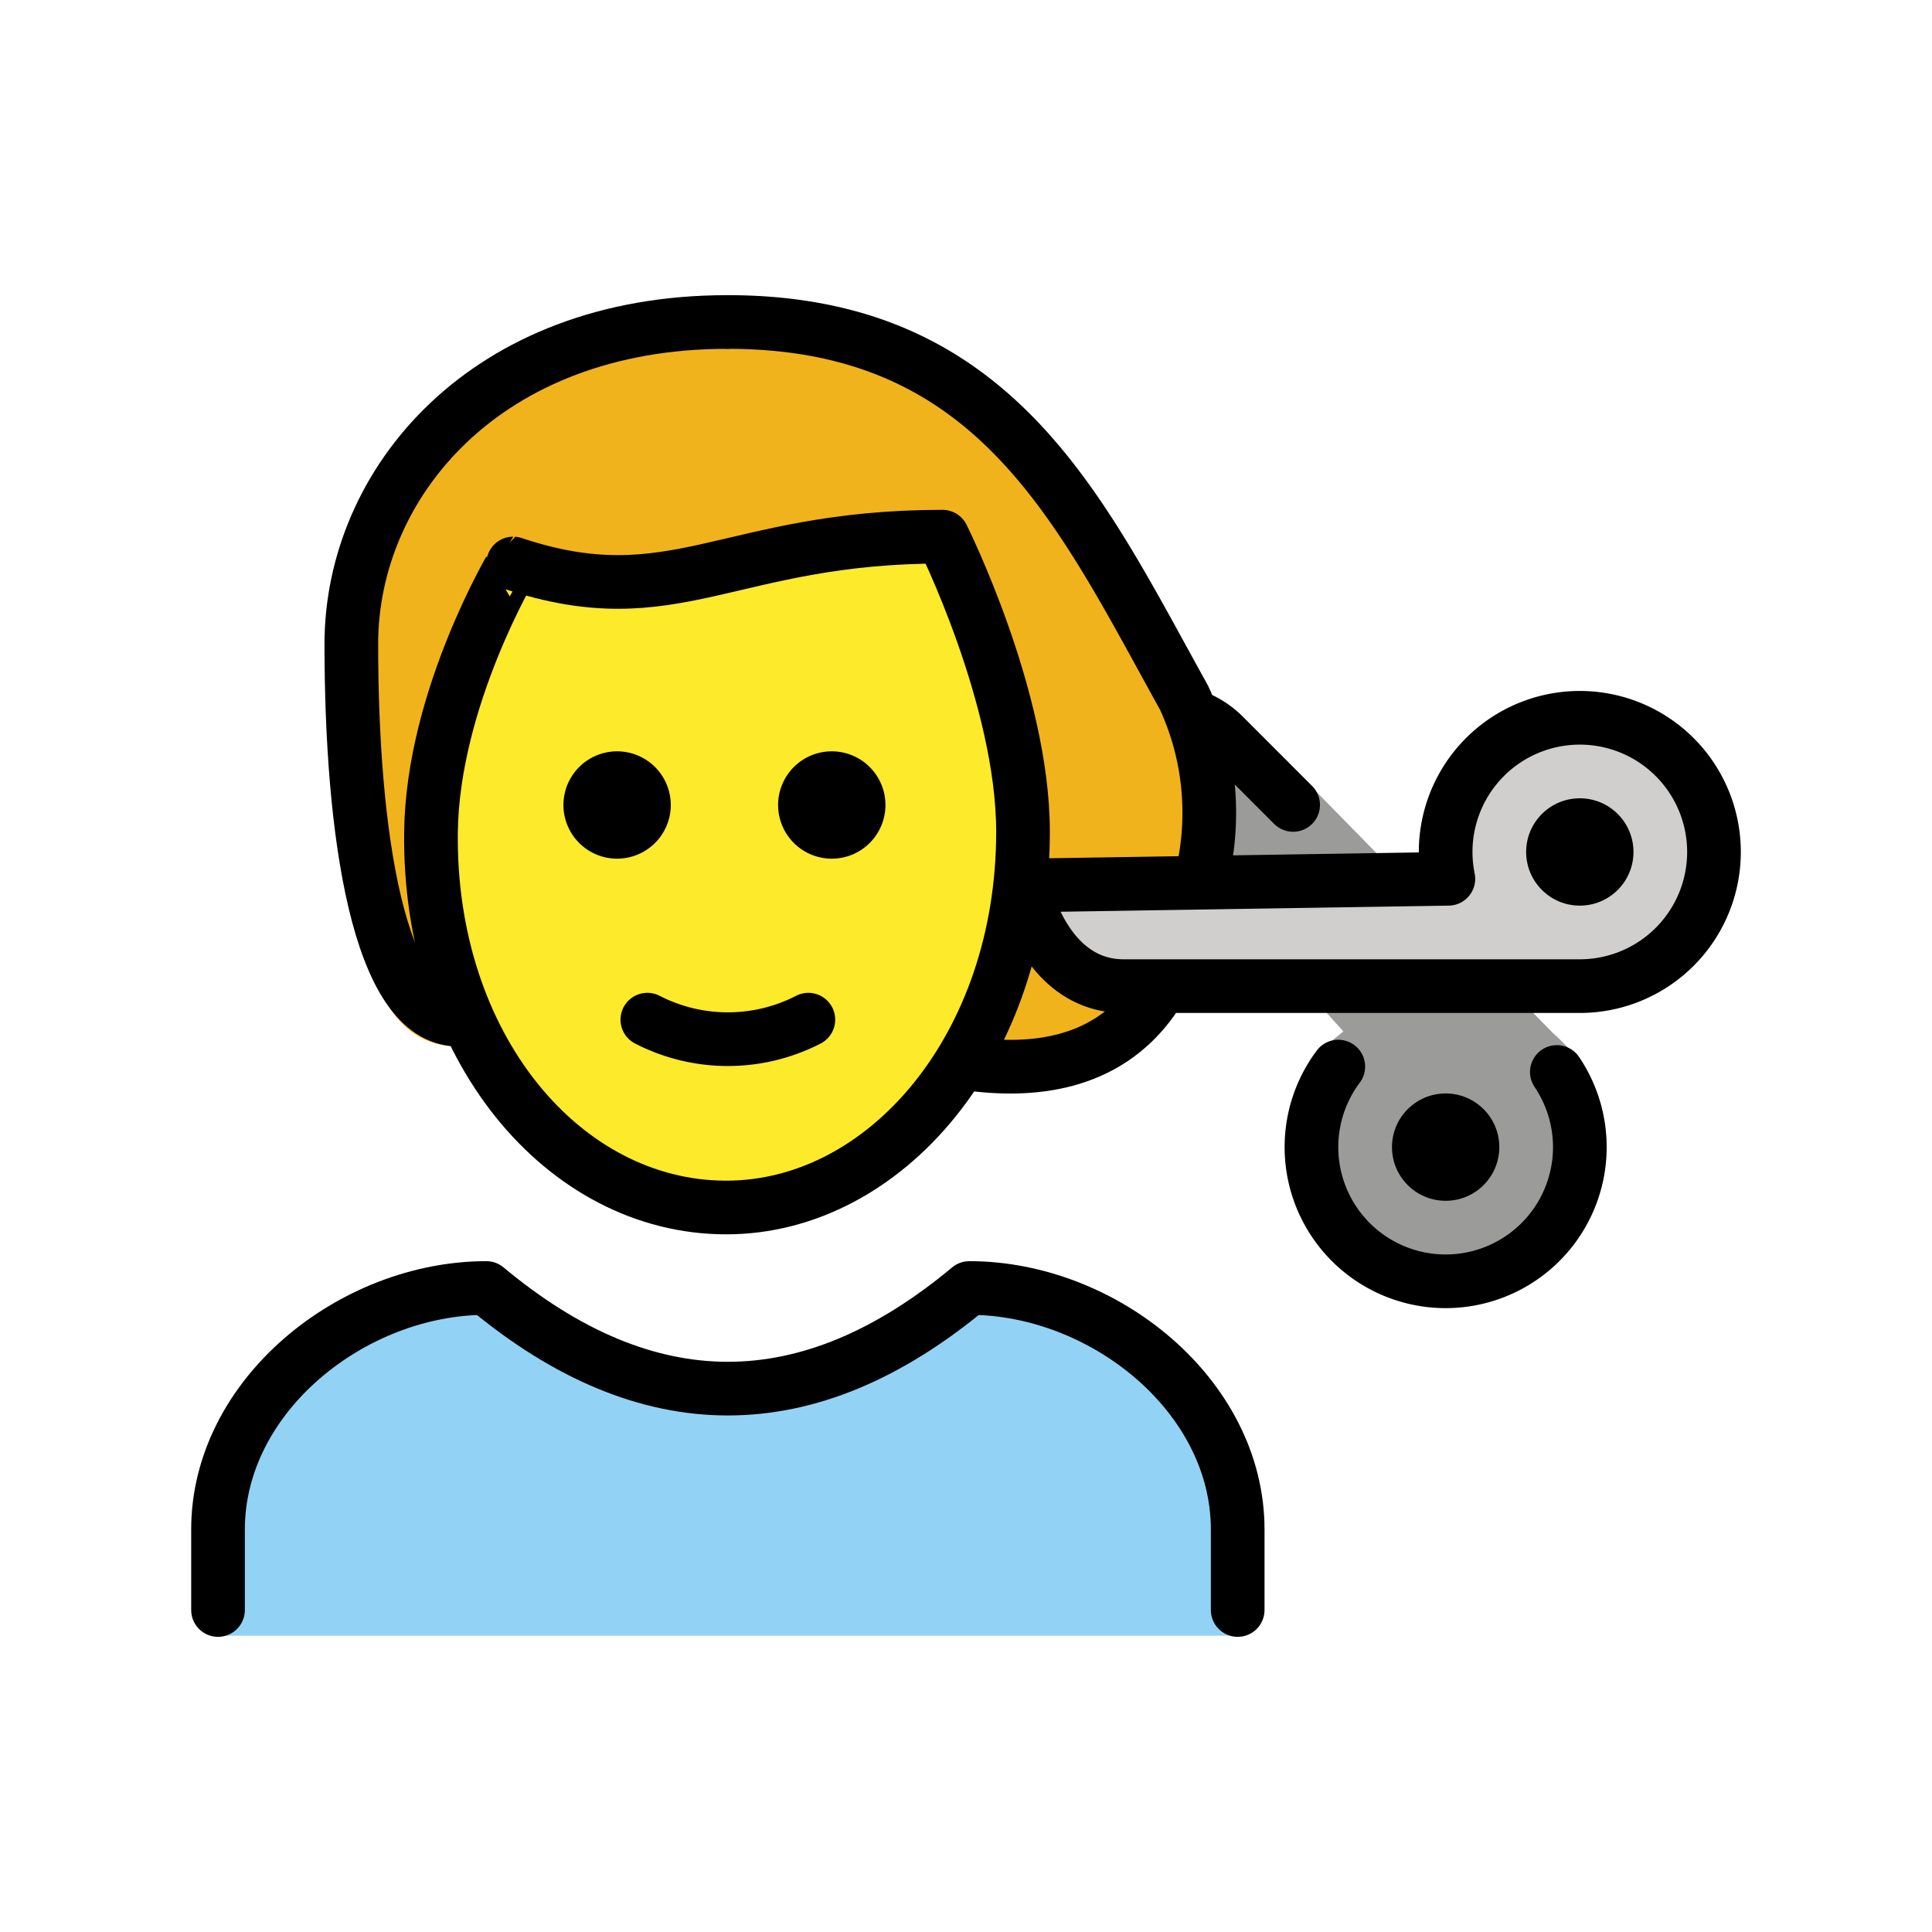 <?xml version="1.0" encoding="utf-8"?><!-- Uploaded to: SVG Repo, www.svgrepo.com, Generator: SVG Repo Mixer Tools -->
<svg width="800px" height="800px" viewBox="0 0 72 72" id="emoji" xmlns="http://www.w3.org/2000/svg">
  <g id="color">
    <path fill="#92d3f5" d="M8.125,60.958V57c0-4.994,5.008-9,10-9q9,7.5,18,0c4.994,0,10,4.006,10,9v3.958"/>
    <path fill="#9b9b9a" d="M58.019,39.95a5.001,5.001,0,1,1-8.145-.201L49.375,39l.688-.562-2.75-3.062-1.5-3.625-.194-4.329,2.573,1.204L57.875,38.5s1.062.935,1,1.249"/>
    <path fill="#d0cfce" d="M53.875,31.75a5.035,5.035,0,0,0,.101,1L38.125,33s.75,3.75,3.75,3.75h17a5,5,0,1,0-5-5Z"/>
  </g>
  <g id="skin">
    <path fill="#fcea2b" d="M16.061,31c0,9,4.936,14,11,14C32.998,45,38.125,40,38.125,31a12.133,12.133,0,0,0-1-5,47.138,47.138,0,0,0-1.999-6,45.971,45.971,0,0,1-16,1S16.061,26,16.061,31Z"/>
  </g>
  <g id="hair">
    <path fill="#f1b31c" d="M17.125,39c-4,0-4-6-4-13s4-14,14-14,13.122,7.018,17,14c.706,1.272,1,3,1,6l-7,1c.946,2.77,2.461,3.871,6.207,4.1,0,0-2.97,2.369-3.782,2.369a49.61,49.61,0,0,0-5.235,1.279s4.826-11.482,1.054-14.776L35.126,20l-16.74,1.453S14.88,35.347,17.125,39Z"/>
  </g>
  <g id="line">
    <circle cx="58.875" cy="31.75" r="2"/>
    <path fill="none" stroke="#000000" stroke-linecap="round" stroke-linejoin="round" stroke-width="2" d="M42.942,37.273c-1.749,2.443-4.515,2.696-6.895,2.361"/>
    <path fill="none" stroke="#000000" stroke-linecap="round" stroke-linejoin="round" stroke-width="2" d="M27.125,12c10,0,13.122,7.018,17,14a10.233,10.233,0,0,1,.723,6.387"/>
    <path fill="none" stroke="#000000" stroke-linecap="round" stroke-linejoin="round" stroke-width="2" d="M8.125,60V57c0-4.994,5.008-9,10-9q9,7.5,18,0c4.994,0,10,4.006,10,9v3"/>
    <path d="M32.998,30a2,2,0,1,1-2-2,2,2,0,0,1,2,2"/>
    <path d="M24.998,30a2,2,0,1,1-2-2,2,2,0,0,1,2,2"/>
    <path fill="none" stroke="#000000" stroke-linecap="round" stroke-linejoin="round" stroke-width="2" d="M24.125,38a6.553,6.553,0,0,0,6,0"/>
    <path fill="none" stroke="#000000" stroke-linecap="round" stroke-linejoin="round" stroke-width="2" d="M53.875,31.75a5.035,5.035,0,0,0,.101,1L38.125,33s.75,3.75,3.75,3.75h17a5,5,0,1,0-5-5Z"/>
    <path fill="none" stroke="#000000" stroke-linecap="round" stroke-linejoin="round" stroke-width="2" d="M58.019,39.95a5.001,5.001,0,1,1-8.145-.201"/>
    <path fill="none" stroke="#000000" stroke-linecap="round" stroke-linejoin="round" stroke-width="2" d="M44.603,26.741a3.064,3.064,0,0,1,.749.443,3.218,3.218,0,0,1,.266.238l2.573,2.575"/>
    <circle cx="53.875" cy="42.75" r="2"/>
    <path fill="none" stroke="#000000" stroke-linejoin="round" stroke-width="2" d="M16.062,31c-.102,7.999,4.936,14,11,14,5.936,0,11.063-6,11.063-14,0-5-3-11-3-11-8,0-10,3-16,1C19.126,21,16.126,26,16.062,31Z"/>
    <path fill="none" stroke="#000000" stroke-linecap="round" stroke-linejoin="round" stroke-width="2" d="M17.093,38c-3,0-4-7-4-14,0-6,5-12,14-12"/>
  </g>
</svg>
